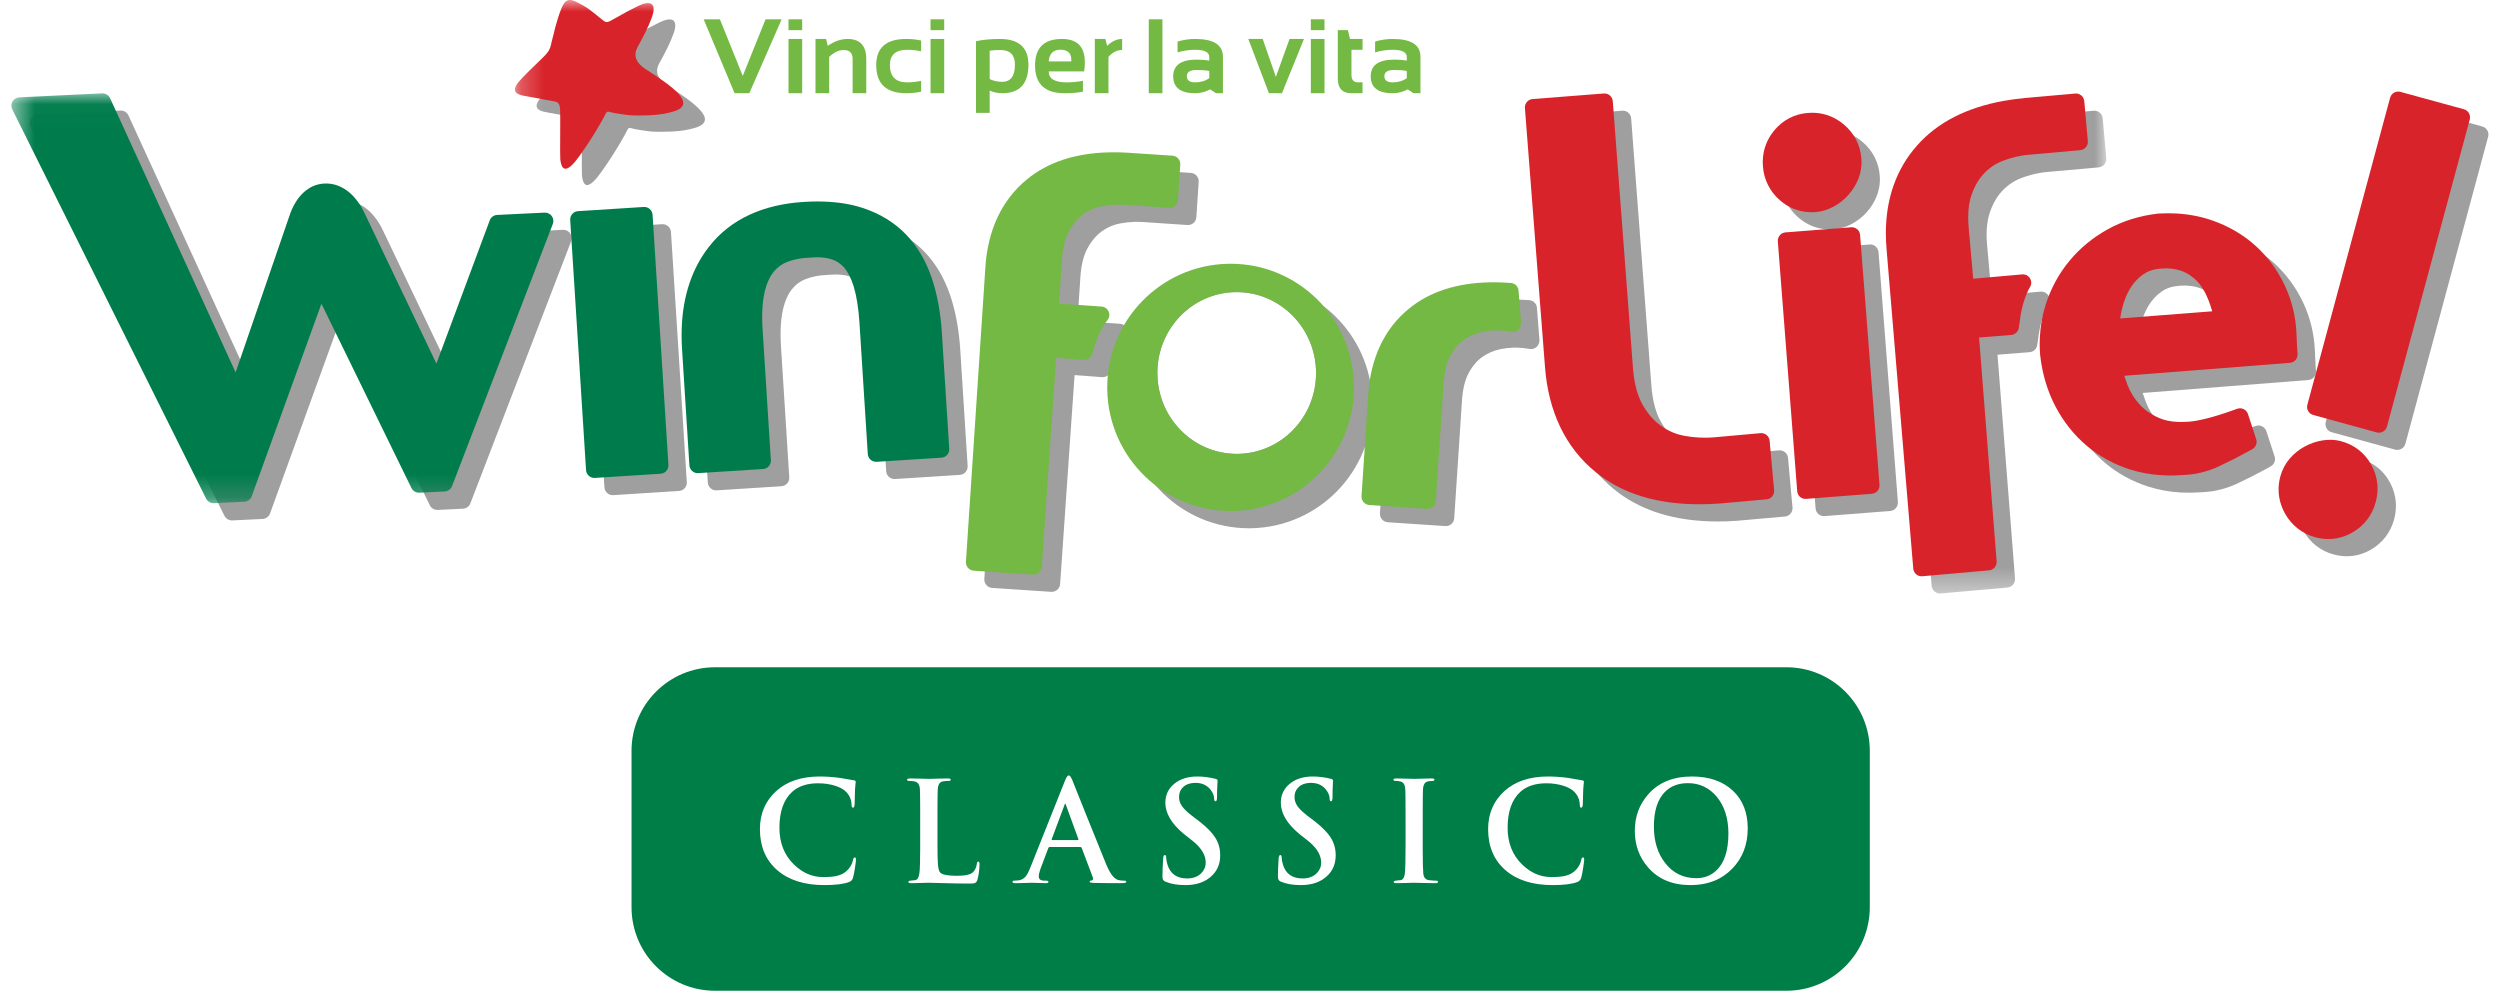 <svg width="108" height="43" viewBox="0 0 108 43" fill="none" xmlns="http://www.w3.org/2000/svg">
<path fill-rule="evenodd" clip-rule="evenodd" d="M33.767 0.834L32.37 4.027H31.735L30.398 0.834H31.1L32.087 3.279L33.072 0.834H33.767Z" fill="#74B943"/>
<path fill-rule="evenodd" clip-rule="evenodd" d="M34.063 4.027H34.654V1.683H34.063V4.027ZM34.063 1.303H34.654V0.834H34.063V1.303Z" fill="#74B943"/>
<path fill-rule="evenodd" clip-rule="evenodd" d="M35.23 4.027V1.683H35.686L35.76 1.982C36.043 1.782 36.328 1.683 36.615 1.683C37.154 1.683 37.423 1.974 37.423 2.555V4.027H36.833V2.549C36.833 2.29 36.705 2.16 36.448 2.16C36.242 2.16 36.032 2.259 35.82 2.457V4.027H35.23Z" fill="#74B943"/>
<path fill-rule="evenodd" clip-rule="evenodd" d="M39.792 3.96C39.598 4.004 39.383 4.027 39.146 4.027C38.284 4.027 37.853 3.621 37.853 2.81C37.853 2.058 38.284 1.683 39.146 1.683C39.383 1.683 39.598 1.705 39.792 1.75V2.218C39.598 2.174 39.398 2.151 39.19 2.151C38.693 2.151 38.444 2.371 38.444 2.81C38.444 3.309 38.693 3.558 39.19 3.558C39.398 3.558 39.598 3.535 39.792 3.491V3.96Z" fill="#74B943"/>
<path fill-rule="evenodd" clip-rule="evenodd" d="M40.199 4.027H40.79V1.683H40.199V4.027ZM40.199 1.303H40.79V0.834H40.199V1.303Z" fill="#74B943"/>
<path fill-rule="evenodd" clip-rule="evenodd" d="M42.754 3.415C42.915 3.495 43.096 3.535 43.295 3.535C43.661 3.535 43.845 3.288 43.845 2.792C43.845 2.371 43.636 2.16 43.217 2.16C43.019 2.16 42.865 2.171 42.754 2.192V3.415ZM42.163 1.779C42.474 1.715 42.817 1.683 43.192 1.683C44.016 1.683 44.428 2.054 44.428 2.797C44.428 3.617 44.051 4.027 43.297 4.027C43.11 4.027 42.929 3.989 42.754 3.915V4.875H42.163V1.779Z" fill="#74B943"/>
<path fill-rule="evenodd" clip-rule="evenodd" d="M45.304 2.652H46.28C46.301 2.315 46.145 2.147 45.812 2.147C45.5 2.147 45.331 2.315 45.304 2.652ZM46.835 3.084H45.304C45.304 3.4 45.561 3.558 46.075 3.558C46.311 3.558 46.547 3.535 46.783 3.491V3.96C46.577 4.004 46.311 4.027 45.986 4.027C45.138 4.027 44.714 3.627 44.714 2.828C44.714 2.064 45.102 1.683 45.879 1.683C46.654 1.683 46.973 2.15 46.835 3.084Z" fill="#74B943"/>
<path fill-rule="evenodd" clip-rule="evenodd" d="M47.296 4.027V1.683H47.752L47.826 1.982C48.031 1.782 48.248 1.683 48.477 1.683V2.16C48.257 2.16 48.06 2.259 47.886 2.457V4.027H47.296Z" fill="#74B943"/>
<path fill-rule="evenodd" clip-rule="evenodd" d="M49.627 4.027H50.217V0.834H49.627V4.027Z" fill="#74B943"/>
<path fill-rule="evenodd" clip-rule="evenodd" d="M51.697 3.022C51.414 3.022 51.272 3.111 51.272 3.29C51.272 3.469 51.391 3.558 51.629 3.558C51.869 3.558 52.073 3.497 52.241 3.375V3.067C52.092 3.037 51.911 3.022 51.697 3.022ZM50.682 3.297C50.682 2.816 51.02 2.576 51.697 2.576C51.901 2.576 52.082 2.59 52.241 2.62V2.466C52.241 2.256 52.038 2.151 51.633 2.151C51.377 2.151 51.123 2.189 50.871 2.263V1.794C51.123 1.72 51.377 1.683 51.633 1.683C52.432 1.683 52.831 1.94 52.831 2.455V4.027H52.533L52.279 3.861C52.075 3.972 51.859 4.027 51.629 4.027C50.997 4.027 50.682 3.783 50.682 3.297Z" fill="#74B943"/>
<path fill-rule="evenodd" clip-rule="evenodd" d="M53.926 1.683H54.549L55.117 3.321L55.708 1.683H56.332L55.38 4.027H54.819L53.926 1.683Z" fill="#74B943"/>
<path fill-rule="evenodd" clip-rule="evenodd" d="M56.628 4.027H57.218V1.683H56.628V4.027ZM56.628 1.303H57.218V0.834H56.628V1.303Z" fill="#74B943"/>
<path fill-rule="evenodd" clip-rule="evenodd" d="M57.793 1.303H58.23L58.319 1.683H58.862V2.152H58.383V3.23C58.383 3.449 58.477 3.558 58.666 3.558H58.862V4.027H58.381C57.989 4.027 57.793 3.816 57.793 3.395V1.303Z" fill="#74B943"/>
<path fill-rule="evenodd" clip-rule="evenodd" d="M60.231 3.022C59.947 3.022 59.805 3.111 59.805 3.29C59.805 3.469 59.924 3.558 60.161 3.558C60.402 3.558 60.606 3.497 60.774 3.375V3.067C60.626 3.037 60.444 3.022 60.231 3.022ZM59.215 3.297C59.215 2.816 59.553 2.576 60.231 2.576C60.434 2.576 60.615 2.59 60.774 2.62V2.466C60.774 2.256 60.571 2.151 60.166 2.151C59.91 2.151 59.657 2.189 59.404 2.263V1.794C59.657 1.72 59.91 1.683 60.166 1.683C60.965 1.683 61.364 1.94 61.364 2.455V4.027H61.066L60.812 3.861C60.609 3.972 60.392 4.027 60.161 4.027C59.531 4.027 59.215 3.783 59.215 3.297Z" fill="#74B943"/>
<mask id="mask0" style="mask-type:alpha" maskUnits="userSpaceOnUse" x="22" y="0" width="69" height="26">
<path d="M22.244 0H90.991V25.63H22.244V0Z" fill="white"/>
</mask>
<g mask="url(#mask0)">
<path fill-rule="evenodd" clip-rule="evenodd" d="M25.366 7.994C25.183 7.994 25.152 7.684 25.14 7.571C25.124 7.4 25.149 5.745 25.134 5.453C25.12 5.16 25.034 5.108 24.864 5.081C24.692 5.054 24.249 4.965 23.558 4.84C23.031 4.741 23.155 4.476 23.339 4.249C23.52 4.027 23.88 3.682 24.385 3.194C24.714 2.881 24.711 2.744 24.77 2.498C24.835 2.252 24.981 1.562 25.197 1.05C25.304 0.799 25.414 0.705 25.555 0.705C25.703 0.705 25.884 0.808 26.132 0.942C26.321 1.046 26.535 1.216 26.686 1.338C26.697 1.348 26.853 1.477 26.986 1.582C27.023 1.613 27.066 1.656 27.142 1.656C27.188 1.656 27.248 1.64 27.327 1.594C27.852 1.292 28.321 1.046 28.506 0.96C28.682 0.877 28.822 0.838 28.926 0.838C29.187 0.838 29.234 1.075 29.1 1.446C28.935 1.905 28.718 2.298 28.479 2.738C28.28 3.111 28.404 3.425 28.864 3.715C29.917 4.39 31.092 5.196 30.044 5.517C29.637 5.641 29.214 5.693 28.578 5.693C28.462 5.693 28.339 5.691 28.208 5.688C28.087 5.685 27.424 5.593 27.247 5.534C27.235 5.531 27.221 5.528 27.205 5.528C27.176 5.528 27.142 5.539 27.118 5.586C26.734 6.345 26.024 7.404 25.761 7.71C25.582 7.92 25.456 7.994 25.366 7.994Z" fill="#9E9F9E"/>
<path fill-rule="evenodd" clip-rule="evenodd" d="M27.927 3.011C27.469 2.72 27.344 2.406 27.543 2.034C27.781 1.594 27.999 1.201 28.164 0.741C28.353 0.221 28.183 -0.035 27.57 0.256C27.385 0.342 26.916 0.589 26.391 0.89C26.184 1.009 26.11 0.928 26.05 0.878C25.917 0.773 25.761 0.645 25.749 0.634C25.599 0.512 25.384 0.342 25.196 0.238C24.712 -0.024 24.48 -0.17 24.261 0.346C24.045 0.858 23.9 1.548 23.834 1.795C23.775 2.04 23.777 2.177 23.449 2.489C22.943 2.977 22.584 3.322 22.402 3.545C22.219 3.772 22.094 4.038 22.621 4.136C23.313 4.261 23.756 4.349 23.928 4.376C24.099 4.404 24.184 4.455 24.198 4.748C24.213 5.041 24.188 6.695 24.204 6.866C24.222 7.035 24.281 7.642 24.826 7.005C25.088 6.7 25.798 5.64 26.182 4.882C26.219 4.81 26.279 4.822 26.31 4.83C26.488 4.889 27.15 4.98 27.272 4.984C28.124 5.004 28.627 4.959 29.108 4.813C30.156 4.492 28.98 3.686 27.927 3.011Z" fill="#D8232A"/>
<path fill-rule="evenodd" clip-rule="evenodd" d="M83.808 25.64C83.723 25.64 83.642 25.61 83.576 25.555C83.503 25.492 83.457 25.405 83.448 25.308L82.298 11.534C82.275 11.29 82.264 11.053 82.264 10.819C82.262 9.346 82.71 8.045 83.615 7.027C84.505 6.016 85.782 5.385 87.355 5.101C87.646 5.049 87.946 5.008 88.26 4.978H88.261L90.446 4.784C90.457 4.783 90.467 4.783 90.478 4.783C90.662 4.783 90.821 4.924 90.837 5.113L90.99 6.838C90.999 6.935 90.968 7.028 90.907 7.103C90.845 7.176 90.758 7.222 90.662 7.231L88.473 7.426C88.348 7.436 88.219 7.453 88.092 7.476C87.856 7.519 87.62 7.582 87.385 7.667C87.059 7.783 86.787 7.955 86.542 8.199C86.308 8.434 86.117 8.738 85.974 9.139C85.877 9.406 85.821 9.737 85.821 10.136C85.821 10.275 85.828 10.423 85.843 10.581L86.037 12.785L88.152 12.598C88.163 12.597 88.174 12.597 88.186 12.597C88.308 12.597 88.424 12.661 88.49 12.766C88.561 12.882 88.563 13.027 88.493 13.143C88.388 13.318 88.131 13.825 88.034 14.738L88.032 14.757L88.006 14.912C87.981 15.076 87.845 15.201 87.679 15.214L86.292 15.323L87.049 24.994C87.065 25.191 86.919 25.364 86.721 25.382L83.841 25.638L83.808 25.64Z" fill="#9E9F9E"/>
</g>
<path fill-rule="evenodd" clip-rule="evenodd" d="M74.21 22.528C74.018 22.528 73.829 22.522 73.644 22.512H73.634C72.092 22.429 70.771 21.984 69.742 21.15C68.414 20.081 67.68 18.507 67.537 16.585L66.671 5.409C66.655 5.211 66.803 5.038 67.002 5.022L70.078 4.783C70.089 4.782 70.099 4.781 70.11 4.781C70.196 4.781 70.277 4.812 70.342 4.867C70.415 4.93 70.459 5.018 70.466 5.115L71.339 16.655C71.392 17.337 71.539 17.853 71.75 18.218C71.979 18.624 72.245 18.923 72.551 19.142C72.864 19.366 73.199 19.505 73.581 19.574C73.785 19.611 73.985 19.634 74.187 19.644C74.272 19.65 74.358 19.651 74.446 19.651C74.569 19.651 74.692 19.647 74.809 19.638L76.851 19.456C76.863 19.455 76.874 19.454 76.885 19.454C77.07 19.454 77.226 19.595 77.243 19.783L77.411 21.654L77.412 21.66L77.436 21.921C77.445 22.017 77.415 22.112 77.353 22.186C77.292 22.26 77.205 22.306 77.109 22.314L75.055 22.496C74.766 22.518 74.484 22.528 74.21 22.528Z" fill="#9E9F9E"/>
<path fill-rule="evenodd" clip-rule="evenodd" d="M78.792 22.297C78.706 22.297 78.625 22.267 78.559 22.211C78.486 22.148 78.442 22.059 78.433 21.964L77.597 11.171C77.58 10.972 77.729 10.798 77.928 10.783L80.764 10.562C80.775 10.561 80.785 10.56 80.795 10.56C80.88 10.56 80.961 10.591 81.026 10.646C81.099 10.71 81.143 10.797 81.152 10.893L81.989 21.686C81.996 21.782 81.966 21.875 81.903 21.948C81.84 22.021 81.753 22.066 81.657 22.075L78.821 22.295L78.792 22.297ZM79.057 9.912C79.035 9.912 79.017 9.912 79.008 9.911H78.996C78.507 9.899 78.047 9.714 77.68 9.389C77.251 9.016 76.993 8.495 76.955 7.932C76.949 7.87 76.946 7.807 76.946 7.744C76.946 7.73 76.946 7.709 76.948 7.684C76.959 7.2 77.137 6.741 77.447 6.373C77.811 5.931 78.332 5.662 78.901 5.623C78.963 5.617 79.025 5.614 79.087 5.614C79.103 5.614 79.121 5.614 79.139 5.616C79.628 5.626 80.092 5.811 80.461 6.132C80.9 6.502 81.168 7.025 81.206 7.599C81.211 7.649 81.212 7.699 81.212 7.75C81.212 7.77 81.212 7.783 81.212 7.801C81.206 8.028 81.159 8.249 81.079 8.461C80.977 8.719 80.831 8.956 80.647 9.162C80.464 9.367 80.249 9.539 80.009 9.668C79.767 9.8 79.506 9.883 79.233 9.905C79.176 9.909 79.117 9.912 79.057 9.912Z" fill="#9E9F9E"/>
<path fill-rule="evenodd" clip-rule="evenodd" d="M94.56 21.284C94.443 21.284 94.327 21.281 94.213 21.276C93.729 21.25 93.261 21.165 92.813 21.023C92.115 20.802 91.485 20.458 90.938 19.997C90.392 19.535 89.942 18.968 89.595 18.309C89.243 17.642 89.022 16.9 88.931 16.089L88.929 16.074C88.916 15.915 88.909 15.756 88.909 15.597C88.909 15.493 88.912 15.387 88.919 15.284C88.944 14.805 89.029 14.336 89.174 13.884C89.397 13.193 89.739 12.564 90.197 12.012C90.654 11.459 91.21 11.003 91.851 10.648C92.504 10.286 93.228 10.063 94.018 9.969L94.039 9.968C94.181 9.961 94.321 9.957 94.46 9.957C94.575 9.957 94.689 9.958 94.805 9.965C95.344 9.994 95.864 10.093 96.353 10.262C97.059 10.504 97.687 10.87 98.221 11.349C98.753 11.828 99.179 12.403 99.493 13.064C99.805 13.727 99.977 14.439 100.004 15.177C100.011 15.267 100.015 15.369 100.019 15.506C100.022 15.625 100.027 15.722 100.032 15.79L100.051 16.03C100.065 16.229 99.918 16.401 99.719 16.417L92.564 16.976C92.603 17.098 92.645 17.221 92.694 17.349C92.816 17.669 92.985 17.949 93.216 18.204C93.433 18.443 93.707 18.641 94.069 18.799C94.277 18.891 94.532 18.951 94.842 18.968C94.901 18.971 94.959 18.973 95.021 18.973C95.123 18.973 95.233 18.968 95.344 18.961C95.759 18.93 96.399 18.776 97.213 18.483L97.445 18.402C97.484 18.388 97.525 18.381 97.565 18.381C97.62 18.381 97.674 18.393 97.724 18.419C97.811 18.462 97.877 18.537 97.907 18.63L98.264 19.72C98.317 19.885 98.245 20.065 98.093 20.148L97.92 20.245C97.499 20.475 97.07 20.693 96.634 20.897C96.136 21.129 95.602 21.253 95.058 21.266C94.891 21.279 94.725 21.284 94.56 21.284ZM94.368 12.336C94.304 12.336 94.24 12.338 94.167 12.344L94.131 12.347C93.808 12.374 93.573 12.459 93.377 12.598C93.149 12.762 92.968 12.958 92.819 13.2C92.665 13.453 92.547 13.744 92.467 14.084C92.434 14.22 92.408 14.359 92.386 14.5L96.362 14.191C96.174 13.514 95.91 13.06 95.626 12.807C95.293 12.512 94.951 12.369 94.493 12.34C94.451 12.337 94.41 12.336 94.368 12.336Z" fill="#9E9F9E"/>
<path fill-rule="evenodd" clip-rule="evenodd" d="M101.389 24.029H101.387C101.366 24.029 101.347 24.029 101.337 24.029H101.322C101.147 24.023 100.977 23.995 100.814 23.952H100.812C100.257 23.804 99.796 23.443 99.516 22.942C99.331 22.619 99.23 22.261 99.23 21.891C99.23 21.874 99.23 21.851 99.231 21.831C99.235 21.657 99.262 21.482 99.31 21.313C99.387 21.028 99.527 20.767 99.72 20.544C99.902 20.335 100.12 20.16 100.364 20.03C100.608 19.896 100.867 19.81 101.134 19.769C101.24 19.751 101.346 19.743 101.453 19.743C101.472 19.743 101.492 19.743 101.509 19.744C101.655 19.747 101.802 19.769 101.94 19.807C102.496 19.955 102.957 20.315 103.231 20.817C103.408 21.137 103.504 21.489 103.504 21.849C103.504 21.871 103.504 21.891 103.502 21.91C103.5 22.09 103.47 22.267 103.424 22.44C103.278 22.989 102.927 23.453 102.433 23.738L102.419 23.747C102.103 23.929 101.751 24.029 101.389 24.029ZM103.564 19.437C103.533 19.437 103.501 19.433 103.47 19.424L100.726 18.672C100.533 18.619 100.42 18.421 100.473 18.228L104.048 4.965C104.072 4.873 104.135 4.794 104.217 4.747C104.271 4.715 104.334 4.699 104.396 4.699C104.428 4.699 104.46 4.704 104.491 4.712L107.234 5.464C107.426 5.515 107.539 5.713 107.488 5.907L103.913 19.169C103.887 19.262 103.827 19.341 103.743 19.389C103.688 19.42 103.627 19.437 103.564 19.437Z" fill="#9E9F9E"/>
<path fill-rule="evenodd" clip-rule="evenodd" d="M48.917 7.323C49.11 7.323 49.307 7.329 49.511 7.341H49.512L51.447 7.469C51.645 7.483 51.796 7.655 51.783 7.853L51.683 9.384C51.677 9.48 51.633 9.569 51.561 9.632C51.494 9.69 51.409 9.721 51.322 9.721L51.299 9.721L49.36 9.591C49.277 9.586 49.194 9.583 49.11 9.583C49.081 9.583 49.053 9.584 49.023 9.584C48.814 9.59 48.602 9.613 48.386 9.653C48.09 9.71 47.835 9.821 47.594 9.996C47.363 10.166 47.158 10.4 46.98 10.726C46.82 11.017 46.709 11.424 46.674 11.952L46.548 13.865L48.38 13.986C48.516 13.995 48.635 14.079 48.689 14.205C48.742 14.33 48.721 14.475 48.633 14.578C48.522 14.713 48.231 15.114 48.024 15.893L48.019 15.911L47.977 16.043C47.929 16.194 47.789 16.294 47.634 16.294C47.625 16.294 47.615 16.294 47.606 16.293L46.422 16.203L45.797 25.231C45.783 25.422 45.625 25.567 45.437 25.567H45.414L42.859 25.398C42.66 25.383 42.51 25.211 42.523 25.014L43.363 12.296C43.462 10.719 44.054 9.404 45.143 8.507C46.068 7.737 47.28 7.357 48.698 7.326C48.771 7.323 48.844 7.323 48.917 7.323ZM53.958 12.138C56.843 12.138 59.214 14.446 59.284 17.353C59.286 17.396 59.286 17.439 59.286 17.48C59.286 20.371 56.983 22.748 54.084 22.819C54.041 22.819 53.998 22.821 53.955 22.821C51.07 22.821 48.698 20.513 48.628 17.608C48.628 17.565 48.626 17.52 48.626 17.477C48.626 14.586 50.929 12.21 53.828 12.14C53.871 12.138 53.914 12.138 53.958 12.138ZM65.329 12.939C65.54 12.939 65.841 12.951 66.063 12.967C66.23 12.979 66.368 13.104 66.393 13.271L66.499 14.614L66.504 14.694L66.499 14.744C66.494 14.842 66.448 14.931 66.373 14.994C66.307 15.05 66.224 15.08 66.138 15.08C66.128 15.08 66.117 15.079 66.106 15.078L65.874 15.044C65.827 15.038 65.787 15.034 65.755 15.032L65.737 15.031C65.641 15.021 65.545 15.017 65.445 15.017H65.382C65.2 15.022 65.015 15.044 64.826 15.081C64.536 15.141 64.28 15.252 64.038 15.419C63.816 15.576 63.623 15.792 63.453 16.105C63.301 16.38 63.192 16.776 63.158 17.3L62.822 22.389C62.816 22.485 62.772 22.574 62.7 22.637C62.633 22.695 62.55 22.726 62.462 22.726H62.438L59.95 22.561C59.751 22.547 59.6 22.375 59.613 22.175L59.904 17.787C60 16.241 60.586 14.952 61.664 14.077C62.566 13.337 63.743 12.973 65.115 12.941C65.187 12.939 65.259 12.939 65.329 12.939ZM5.221 4.775C5.361 4.775 5.49 4.857 5.549 4.987L10.971 16.831L13.285 10.101L13.298 10.069C13.332 9.957 13.415 9.722 13.572 9.467C13.778 9.134 14.153 8.73 14.747 8.677C14.794 8.672 14.837 8.671 14.879 8.671C15.48 8.672 15.903 9.028 16.157 9.335C16.367 9.59 16.486 9.832 16.527 9.924L16.538 9.943L19.646 16.451L21.899 10.396L21.948 10.264C22 10.128 22.125 10.036 22.27 10.029L24.321 9.928C24.326 9.928 24.332 9.928 24.338 9.928C24.453 9.928 24.561 9.983 24.63 10.078C24.701 10.177 24.718 10.306 24.674 10.42L20.32 21.745C20.27 21.879 20.144 21.969 20 21.976L18.909 22.029C18.904 22.029 18.899 22.029 18.894 22.029C18.756 22.029 18.629 21.952 18.568 21.827L14.679 13.864L11.666 22.181C11.616 22.319 11.49 22.412 11.346 22.419L10.036 22.482H10.019C9.883 22.482 9.757 22.405 9.696 22.283L1.323 5.47C1.269 5.361 1.273 5.232 1.335 5.127C1.396 5.021 1.506 4.954 1.628 4.948L5.204 4.776L5.221 4.775ZM28.626 9.684C28.814 9.684 28.973 9.832 28.986 10.022L29.654 20.582V20.585L29.67 20.825C29.677 20.921 29.644 21.015 29.581 21.087C29.518 21.16 29.429 21.203 29.332 21.209L26.493 21.39L26.47 21.391C26.281 21.391 26.124 21.243 26.111 21.053L25.427 10.248C25.414 10.049 25.566 9.878 25.763 9.865L28.602 9.685C28.61 9.684 28.618 9.684 28.626 9.684ZM36.114 9.447C36.206 9.447 36.298 9.448 36.39 9.451C37.001 9.472 37.562 9.561 38.071 9.729C38.8 9.969 39.428 10.349 39.927 10.865C40.419 11.374 40.79 12.004 41.039 12.729C41.282 13.443 41.428 14.241 41.484 15.121L41.802 20.132C41.807 20.228 41.776 20.321 41.713 20.393C41.649 20.466 41.561 20.509 41.464 20.515L38.665 20.694C38.658 20.695 38.651 20.695 38.644 20.695C38.556 20.695 38.471 20.662 38.404 20.604C38.333 20.541 38.289 20.452 38.283 20.356L37.925 14.707C37.884 14.053 37.798 13.527 37.679 13.135L37.675 13.121C37.557 12.736 37.406 12.464 37.255 12.296C37.088 12.113 36.916 12.004 36.69 11.936C36.54 11.893 36.373 11.866 36.184 11.86C36.156 11.859 36.126 11.859 36.098 11.859C36.001 11.859 35.9 11.863 35.796 11.873L35.774 11.874L35.757 11.876C35.397 11.887 35.083 11.949 34.814 12.052C34.564 12.15 34.376 12.289 34.206 12.501C34.047 12.699 33.908 12.992 33.818 13.402C33.768 13.63 33.735 13.901 33.724 14.212C33.722 14.282 33.721 14.355 33.721 14.43C33.721 14.601 33.727 14.781 33.739 14.973L34.096 20.621C34.102 20.718 34.072 20.812 34.007 20.883C33.944 20.956 33.855 20.998 33.76 21.005L30.959 21.183L30.936 21.184C30.849 21.184 30.764 21.153 30.699 21.094C30.626 21.03 30.583 20.942 30.577 20.846L30.259 15.835C30.246 15.627 30.241 15.424 30.241 15.226C30.241 15.128 30.242 15.031 30.245 14.935C30.289 13.548 30.681 12.339 31.438 11.381C32.364 10.202 33.781 9.571 35.521 9.467C35.723 9.454 35.92 9.447 36.114 9.447ZM53.424 12.62C53.397 12.62 53.37 12.62 53.342 12.62C51.477 12.665 49.998 14.22 49.998 16.109C49.998 16.138 49.999 16.167 50 16.195C50.045 18.095 51.57 19.607 53.427 19.607C53.454 19.607 53.481 19.607 53.509 19.606C55.375 19.561 56.853 18.007 56.853 16.118C56.853 16.089 56.853 16.06 56.852 16.031L56.847 15.905C56.739 14.065 55.24 12.62 53.424 12.62Z" fill="#9E9F9E"/>
<path fill-rule="evenodd" clip-rule="evenodd" d="M87.466 4.235L89.65 4.041C89.848 4.023 90.023 4.17 90.041 4.368L90.194 6.095C90.203 6.191 90.173 6.285 90.112 6.359C90.05 6.433 89.963 6.478 89.867 6.487L87.678 6.682C87.552 6.691 87.424 6.709 87.297 6.732C87.06 6.775 86.825 6.838 86.59 6.923C86.263 7.039 85.991 7.211 85.747 7.455C85.512 7.691 85.322 7.994 85.178 8.395C85.081 8.662 85.026 8.994 85.026 9.392C85.026 9.532 85.033 9.68 85.047 9.837L85.242 12.041L87.357 11.854C87.492 11.842 87.623 11.907 87.694 12.023C87.766 12.138 87.768 12.284 87.697 12.4C87.593 12.575 87.335 13.08 87.238 13.994L87.236 14.013L87.211 14.168C87.184 14.332 87.05 14.457 86.883 14.47L85.496 14.58L86.254 24.25C86.269 24.448 86.123 24.621 85.926 24.638L83.045 24.894L83.013 24.896C82.928 24.896 82.846 24.866 82.781 24.811C82.707 24.749 82.662 24.661 82.653 24.565L81.502 10.79C81.48 10.547 81.469 10.308 81.469 10.074C81.467 8.602 81.914 7.301 82.819 6.284C83.709 5.272 84.986 4.641 86.56 4.358C86.851 4.306 87.15 4.265 87.464 4.235" fill="#D8232A"/>
<path fill-rule="evenodd" clip-rule="evenodd" d="M65.267 12.223C65.436 12.234 65.573 12.36 65.599 12.527L65.705 13.869L65.709 13.951L65.705 14C65.698 14.097 65.653 14.187 65.578 14.25C65.503 14.313 65.407 14.343 65.31 14.334L65.079 14.299C65.031 14.294 64.992 14.29 64.961 14.288L64.942 14.287C64.846 14.277 64.749 14.272 64.65 14.272C64.629 14.272 64.607 14.273 64.587 14.273C64.405 14.278 64.22 14.299 64.032 14.338C63.741 14.398 63.485 14.508 63.243 14.676C63.022 14.832 62.828 15.048 62.658 15.361C62.507 15.636 62.397 16.032 62.363 16.555L62.027 21.645C62.021 21.741 61.977 21.829 61.904 21.893C61.838 21.951 61.754 21.983 61.667 21.983L61.643 21.982L59.154 21.817C58.956 21.803 58.805 21.631 58.818 21.432L59.108 17.043C59.205 15.498 59.791 14.209 60.868 13.333C61.77 12.593 62.947 12.229 64.321 12.197C64.392 12.195 64.463 12.194 64.534 12.194C64.746 12.194 65.046 12.208 65.267 12.223Z" fill="#74B943"/>
<path fill-rule="evenodd" clip-rule="evenodd" d="M24.633 9.505C24.62 9.306 24.771 9.134 24.97 9.122L27.808 8.941C28.007 8.928 28.178 9.079 28.191 9.279L28.86 19.838L28.86 19.841L28.876 20.081C28.882 20.178 28.85 20.271 28.787 20.343C28.723 20.416 28.635 20.459 28.538 20.465L25.699 20.646L25.676 20.647C25.488 20.647 25.329 20.5 25.317 20.308L24.633 9.505Z" fill="#007C4C"/>
<path fill-rule="evenodd" clip-rule="evenodd" d="M29.904 20.35C29.831 20.286 29.788 20.198 29.782 20.102L29.465 15.091C29.452 14.884 29.445 14.681 29.445 14.482C29.445 14.384 29.447 14.287 29.45 14.191C29.495 12.804 29.886 11.596 30.644 10.638C31.569 9.459 32.986 8.828 34.726 8.723C34.928 8.71 35.125 8.703 35.318 8.703C35.411 8.703 35.504 8.704 35.595 8.708C36.205 8.729 36.767 8.818 37.276 8.986C38.004 9.225 38.633 9.605 39.132 10.121C39.625 10.631 39.995 11.26 40.243 11.986C40.488 12.7 40.633 13.497 40.689 14.377L41.007 19.388C41.013 19.485 40.981 19.577 40.917 19.65C40.854 19.722 40.766 19.765 40.67 19.772L37.87 19.95C37.776 19.956 37.681 19.923 37.609 19.86C37.538 19.798 37.494 19.707 37.488 19.612L37.13 13.964C37.089 13.309 37.002 12.782 36.884 12.392L36.88 12.377C36.762 11.992 36.611 11.721 36.46 11.552C36.293 11.368 36.121 11.26 35.896 11.192C35.746 11.149 35.578 11.122 35.389 11.116C35.361 11.115 35.332 11.114 35.303 11.114C35.206 11.114 35.106 11.119 35.001 11.13L35.001 11.129L34.98 11.132L34.962 11.132C34.602 11.144 34.289 11.206 34.019 11.309C33.77 11.407 33.582 11.545 33.41 11.757C33.252 11.956 33.114 12.248 33.023 12.658C32.973 12.886 32.94 13.157 32.929 13.468C32.927 13.539 32.925 13.612 32.925 13.687C32.925 13.857 32.931 14.038 32.944 14.23L33.301 19.878C33.307 19.974 33.276 20.067 33.212 20.14C33.149 20.212 33.061 20.255 32.965 20.261L30.165 20.439L30.141 20.44C30.053 20.44 29.97 20.409 29.904 20.35Z" fill="#007C4C"/>
<path fill-rule="evenodd" clip-rule="evenodd" d="M72.85 21.769H72.841C71.297 21.686 69.976 21.242 68.947 20.406C67.62 19.337 66.886 17.763 66.743 15.842L65.876 4.667C65.861 4.468 66.009 4.294 66.207 4.279L69.284 4.039C69.381 4.031 69.474 4.062 69.547 4.124C69.62 4.187 69.665 4.275 69.672 4.371L70.545 15.911C70.597 16.593 70.746 17.109 70.955 17.475C71.185 17.881 71.451 18.18 71.757 18.398C72.071 18.622 72.404 18.762 72.787 18.831C72.99 18.867 73.191 18.891 73.392 18.901C73.478 18.906 73.565 18.908 73.651 18.908C73.774 18.908 73.898 18.904 74.016 18.895L76.057 18.712C76.255 18.695 76.43 18.841 76.448 19.04L76.617 20.912L76.618 20.918L76.642 21.178C76.65 21.274 76.621 21.369 76.559 21.443C76.498 21.517 76.41 21.562 76.314 21.571L74.261 21.754C73.972 21.774 73.691 21.784 73.416 21.784C73.224 21.784 73.035 21.779 72.85 21.769Z" fill="#D8232A"/>
<path fill-rule="evenodd" clip-rule="evenodd" d="M78.214 9.168H78.2C77.713 9.156 77.252 8.97 76.886 8.645V8.645C76.455 8.272 76.198 7.752 76.159 7.188C76.155 7.127 76.151 7.064 76.151 7C76.151 6.986 76.151 6.966 76.153 6.94C76.163 6.457 76.341 5.998 76.652 5.63C77.016 5.187 77.537 4.918 78.106 4.879C78.168 4.874 78.23 4.871 78.293 4.871C78.308 4.871 78.326 4.871 78.343 4.872C78.833 4.882 79.296 5.068 79.666 5.388C80.105 5.759 80.372 6.282 80.412 6.855C80.415 6.906 80.417 6.956 80.417 7.007C80.417 7.026 80.417 7.04 80.417 7.057C80.412 7.284 80.365 7.505 80.284 7.717C80.183 7.975 80.037 8.212 79.852 8.418C79.669 8.624 79.454 8.796 79.214 8.925C78.972 9.056 78.711 9.14 78.438 9.162C78.381 9.166 78.322 9.168 78.262 9.168C78.241 9.168 78.222 9.168 78.214 9.168ZM76.802 10.428C76.786 10.228 76.934 10.055 77.133 10.039L79.969 9.818C80.065 9.81 80.158 9.841 80.232 9.903C80.305 9.966 80.349 10.054 80.356 10.15L81.194 20.942C81.201 21.039 81.171 21.132 81.108 21.206C81.046 21.279 80.958 21.323 80.862 21.331L78.026 21.552L77.998 21.553C77.912 21.553 77.83 21.523 77.764 21.467C77.691 21.404 77.646 21.316 77.639 21.22L76.802 10.428Z" fill="#D8232A"/>
<path fill-rule="evenodd" clip-rule="evenodd" d="M92.582 11.855C92.353 12.019 92.172 12.215 92.023 12.457C91.87 12.71 91.752 13.001 91.672 13.341C91.639 13.477 91.612 13.616 91.591 13.757L95.567 13.448C95.379 12.771 95.114 12.317 94.83 12.065C94.498 11.769 94.155 11.626 93.697 11.597C93.656 11.594 93.615 11.593 93.573 11.593C93.509 11.593 93.444 11.595 93.372 11.602L93.335 11.605C93.012 11.631 92.778 11.717 92.582 11.855ZM92.018 20.281C91.32 20.06 90.69 19.716 90.143 19.254C89.597 18.792 89.147 18.225 88.799 17.566C88.448 16.899 88.227 16.157 88.135 15.345L88.133 15.331C88.121 15.172 88.114 15.013 88.114 14.854C88.114 14.75 88.117 14.645 88.124 14.542C88.148 14.062 88.234 13.593 88.379 13.141C88.602 12.45 88.943 11.821 89.401 11.268C89.858 10.716 90.415 10.26 91.056 9.904C91.708 9.544 92.433 9.32 93.223 9.227L93.244 9.225C93.386 9.217 93.526 9.213 93.665 9.213C93.78 9.213 93.894 9.215 94.009 9.222C94.549 9.251 95.068 9.35 95.557 9.519C96.263 9.762 96.891 10.126 97.426 10.606C97.958 11.084 98.384 11.661 98.697 12.321C99.01 12.983 99.181 13.696 99.209 14.434C99.216 14.524 99.219 14.626 99.224 14.763C99.226 14.883 99.231 14.978 99.236 15.047L99.255 15.287C99.27 15.486 99.122 15.659 98.924 15.674L91.769 16.233C91.808 16.355 91.851 16.479 91.899 16.606C92.02 16.926 92.19 17.205 92.421 17.461C92.637 17.701 92.912 17.898 93.274 18.057C93.481 18.148 93.737 18.208 94.047 18.225C94.105 18.228 94.164 18.229 94.226 18.229C94.328 18.229 94.437 18.225 94.549 18.218C94.964 18.186 95.604 18.032 96.417 17.741L96.65 17.658C96.742 17.626 96.841 17.632 96.929 17.675C97.017 17.719 97.082 17.794 97.112 17.887L97.468 18.977C97.521 19.141 97.45 19.322 97.298 19.406L97.124 19.501C96.704 19.733 96.275 19.95 95.839 20.154C95.341 20.387 94.806 20.51 94.263 20.522C94.095 20.535 93.929 20.542 93.764 20.542C93.647 20.542 93.531 20.538 93.417 20.532C92.933 20.506 92.465 20.423 92.018 20.281Z" fill="#D8232A"/>
<path fill-rule="evenodd" clip-rule="evenodd" d="M99.931 17.927C99.739 17.875 99.626 17.677 99.678 17.485L103.19 4.454L103.253 4.222C103.278 4.13 103.34 4.05 103.422 4.003C103.505 3.956 103.605 3.943 103.696 3.968L106.44 4.72C106.632 4.772 106.745 4.97 106.693 5.163L103.118 18.426C103.093 18.52 103.032 18.598 102.949 18.645C102.893 18.677 102.832 18.693 102.77 18.693C102.738 18.693 102.706 18.689 102.675 18.681L99.931 17.927ZM100.017 23.208C99.463 23.06 99.001 22.699 98.721 22.199C98.537 21.876 98.434 21.517 98.435 21.148C98.435 21.131 98.434 21.108 98.435 21.087C98.441 20.913 98.467 20.739 98.514 20.57C98.592 20.284 98.732 20.023 98.925 19.8C99.108 19.591 99.325 19.417 99.569 19.286C99.812 19.153 100.072 19.067 100.34 19.025C100.445 19.008 100.552 19 100.658 19C100.676 19 100.698 19 100.714 19C100.861 19.004 101.007 19.025 101.146 19.064C101.701 19.211 102.163 19.572 102.435 20.074C102.614 20.393 102.71 20.746 102.709 21.106C102.709 21.128 102.709 21.147 102.708 21.167C102.704 21.347 102.675 21.524 102.629 21.696C102.483 22.247 102.132 22.709 101.638 22.995L101.624 23.003C101.308 23.186 100.956 23.286 100.594 23.286H100.592C100.571 23.286 100.552 23.285 100.542 23.285H100.537L100.526 23.285C100.352 23.28 100.182 23.252 100.019 23.208" fill="#D8232A"/>
<path fill-rule="evenodd" clip-rule="evenodd" d="M53.163 11.394C56.049 11.394 58.42 13.702 58.49 16.608C58.491 16.652 58.492 16.695 58.492 16.736C58.491 19.628 56.189 22.004 53.289 22.075C53.246 22.076 53.204 22.076 53.161 22.076C50.276 22.076 47.904 19.769 47.834 16.864C47.833 16.82 47.832 16.777 47.832 16.734C47.832 13.842 50.135 11.466 53.034 11.396C53.077 11.395 53.12 11.394 53.163 11.394ZM53.425 12.619C53.398 12.619 53.37 12.62 53.343 12.62C51.477 12.665 49.999 14.22 49.999 16.109L50.001 16.195C50.046 18.095 51.57 19.606 53.428 19.607C53.455 19.607 53.482 19.606 53.51 19.606C55.376 19.56 56.854 18.006 56.854 16.118C56.854 16.089 56.853 16.06 56.853 16.031L56.853 16.031C56.809 14.174 55.349 12.687 53.548 12.621L53.425 12.619Z" fill="#74B943"/>
<mask id="mask1" style="mask-type:alpha" maskUnits="userSpaceOnUse" x="0" y="4" width="57" height="18">
<path d="M0.5 4.032H56.853V21.739H0.5V4.032Z" fill="white"/>
</mask>
<g mask="url(#mask1)">
<path fill-rule="evenodd" clip-rule="evenodd" d="M8.903 21.539L0.53 4.727C0.476 4.618 0.48 4.488 0.541 4.383C0.603 4.278 0.714 4.21 0.835 4.205L4.411 4.032C4.557 4.025 4.694 4.108 4.756 4.242L10.178 16.088L12.492 9.357L12.505 9.325C12.539 9.213 12.622 8.978 12.779 8.724C12.985 8.39 13.361 7.985 13.955 7.933C14.001 7.929 14.045 7.927 14.086 7.927C14.687 7.929 15.111 8.284 15.364 8.591C15.574 8.846 15.693 9.089 15.735 9.181L15.744 9.199L18.853 15.707L21.107 9.653L21.156 9.52C21.206 9.384 21.332 9.292 21.477 9.285L23.527 9.185C23.649 9.179 23.766 9.236 23.837 9.335C23.908 9.433 23.925 9.562 23.881 9.676L19.527 21.001C19.476 21.135 19.35 21.225 19.208 21.232L18.116 21.285C17.972 21.291 17.837 21.212 17.774 21.083L13.886 13.12L10.874 21.438C10.824 21.575 10.698 21.668 10.552 21.675L9.244 21.739L9.226 21.739C9.09 21.739 8.964 21.662 8.903 21.539Z" fill="#007C4C"/>
</g>
<path fill-rule="evenodd" clip-rule="evenodd" d="M48.717 6.597L50.652 6.726C50.851 6.739 51.001 6.911 50.988 7.11L50.888 8.64C50.882 8.736 50.838 8.825 50.766 8.888C50.693 8.952 50.6 8.983 50.505 8.977L48.565 8.848C48.483 8.842 48.4 8.84 48.315 8.84C48.286 8.84 48.257 8.84 48.227 8.841C48.018 8.846 47.806 8.869 47.591 8.909C47.295 8.966 47.04 9.077 46.799 9.253C46.567 9.423 46.363 9.657 46.185 9.983C46.026 10.274 45.914 10.68 45.879 11.209L45.753 13.121L47.586 13.242C47.721 13.252 47.84 13.335 47.893 13.461C47.947 13.586 47.926 13.73 47.839 13.835C47.727 13.97 47.437 14.37 47.229 15.15L47.224 15.167L47.181 15.3C47.13 15.459 46.977 15.562 46.811 15.55L45.627 15.459L45.002 24.488C44.988 24.678 44.83 24.824 44.642 24.824L44.618 24.823L42.064 24.654C41.866 24.64 41.715 24.468 41.728 24.269L42.568 11.552C42.666 9.975 43.259 8.66 44.347 7.763C45.272 6.994 46.484 6.614 47.903 6.582C47.976 6.58 48.049 6.579 48.122 6.579C48.315 6.579 48.513 6.585 48.715 6.597" fill="#74B943"/>
<path fill-rule="evenodd" clip-rule="evenodd" d="M77.174 28.826C79.163 28.826 80.775 30.442 80.775 32.436V39.19C80.775 41.184 79.163 42.8 77.174 42.8H30.884C28.895 42.8 27.282 41.184 27.282 39.19V32.436C27.282 30.442 28.895 28.826 30.884 28.826H77.174ZM35.414 33.545C34.618 33.545 33.988 33.758 33.524 34.182C33.061 34.607 32.829 35.153 32.829 35.819C32.829 36.565 33.077 37.154 33.572 37.587C34.068 38.02 34.749 38.236 35.617 38.236C36.107 38.236 36.465 38.19 36.692 38.099C36.771 38.067 36.824 38.007 36.85 37.919C36.876 37.831 36.905 37.684 36.937 37.476C36.965 37.289 36.978 37.173 36.978 37.129C36.978 37.069 36.961 37.04 36.925 37.04C36.889 37.04 36.863 37.08 36.847 37.159C36.819 37.303 36.752 37.434 36.644 37.554C36.521 37.698 36.353 37.794 36.142 37.841C36.003 37.873 35.806 37.889 35.551 37.889C35.094 37.889 34.68 37.712 34.309 37.357C33.884 36.95 33.671 36.417 33.671 35.759C33.671 35.061 33.854 34.544 34.22 34.209C34.491 33.962 34.865 33.838 35.342 33.838C35.609 33.838 35.856 33.874 36.083 33.946C36.294 34.014 36.451 34.102 36.554 34.209C36.706 34.369 36.783 34.552 36.787 34.76C36.787 34.848 36.807 34.892 36.847 34.892C36.887 34.892 36.911 34.846 36.919 34.754C36.927 34.499 36.933 34.283 36.937 34.108C36.941 34.028 36.947 33.952 36.955 33.88L36.96 33.843L36.966 33.792C36.966 33.786 36.967 33.782 36.967 33.779C36.967 33.735 36.937 33.711 36.877 33.707C36.618 33.667 36.419 33.633 36.28 33.605C35.977 33.565 35.689 33.545 35.414 33.545ZM51.722 33.545C51.312 33.545 50.98 33.651 50.725 33.862C50.47 34.074 50.343 34.345 50.343 34.676C50.343 35.127 50.6 35.568 51.113 36.002L51.227 36.094L51.501 36.31L51.595 36.387C51.923 36.67 52.087 36.963 52.087 37.267C52.087 37.443 52.021 37.596 51.889 37.728C51.738 37.875 51.537 37.949 51.286 37.949C50.837 37.949 50.552 37.748 50.433 37.345C50.397 37.225 50.379 37.123 50.379 37.04C50.379 36.972 50.359 36.938 50.319 36.938C50.279 36.938 50.255 36.99 50.248 37.093C50.228 37.401 50.218 37.662 50.218 37.877C50.218 37.981 50.255 38.049 50.331 38.081C50.566 38.184 50.856 38.236 51.203 38.236C51.585 38.236 51.901 38.154 52.152 37.991C52.526 37.748 52.713 37.401 52.713 36.95C52.713 36.663 52.64 36.404 52.492 36.175C52.362 35.971 52.147 35.751 51.85 35.514L51.734 35.424L51.567 35.298L51.48 35.231C51.284 35.077 51.147 34.945 51.069 34.835C50.979 34.709 50.934 34.576 50.934 34.437C50.934 34.253 50.998 34.105 51.125 33.991C51.253 33.877 51.426 33.82 51.645 33.82C51.923 33.82 52.14 33.918 52.295 34.114C52.399 34.245 52.451 34.377 52.451 34.508C52.451 34.58 52.471 34.616 52.51 34.616C52.554 34.616 52.576 34.556 52.576 34.437C52.576 34.249 52.58 34.081 52.588 33.931C52.596 33.782 52.6 33.711 52.6 33.719C52.6 33.687 52.572 33.663 52.516 33.647C52.246 33.579 51.981 33.545 51.722 33.545ZM56.711 33.545C56.301 33.545 55.969 33.651 55.714 33.862C55.459 34.074 55.332 34.345 55.332 34.676C55.332 35.127 55.588 35.568 56.102 36.002L56.215 36.094L56.49 36.31L56.584 36.387C56.911 36.67 57.075 36.963 57.075 37.267C57.075 37.443 57.01 37.596 56.878 37.728C56.727 37.875 56.526 37.949 56.275 37.949C55.825 37.949 55.541 37.748 55.421 37.345C55.386 37.225 55.368 37.123 55.368 37.04C55.368 36.972 55.348 36.938 55.308 36.938C55.268 36.938 55.244 36.99 55.236 37.093C55.216 37.401 55.206 37.662 55.206 37.877C55.206 37.981 55.244 38.049 55.32 38.081C55.555 38.184 55.845 38.236 56.192 38.236C56.574 38.236 56.89 38.154 57.141 37.991C57.515 37.748 57.702 37.401 57.702 36.95C57.702 36.663 57.629 36.404 57.481 36.175C57.35 35.971 57.136 35.751 56.839 35.514L56.723 35.424L56.556 35.298L56.468 35.231C56.273 35.077 56.136 34.945 56.057 34.835C55.968 34.709 55.923 34.576 55.923 34.437C55.923 34.253 55.987 34.105 56.114 33.991C56.241 33.877 56.414 33.82 56.633 33.82C56.912 33.82 57.129 33.918 57.284 34.114C57.388 34.245 57.44 34.377 57.44 34.508C57.44 34.58 57.459 34.616 57.499 34.616C57.543 34.616 57.565 34.556 57.565 34.437C57.565 34.249 57.569 34.081 57.577 33.931C57.58 33.867 57.583 33.817 57.585 33.782L57.588 33.731C57.588 33.721 57.589 33.716 57.589 33.719L57.585 33.7C57.577 33.678 57.55 33.66 57.505 33.647C57.234 33.579 56.97 33.545 56.711 33.545ZM66.873 33.545C66.076 33.545 65.447 33.758 64.983 34.182C64.519 34.607 64.287 35.153 64.287 35.819C64.287 36.565 64.535 37.154 65.031 37.587C65.526 38.02 66.208 38.236 67.076 38.236C67.565 38.236 67.923 38.19 68.15 38.099C68.23 38.067 68.283 38.007 68.308 37.919C68.334 37.831 68.363 37.684 68.395 37.476C68.423 37.289 68.437 37.173 68.437 37.129C68.437 37.069 68.419 37.04 68.383 37.04C68.347 37.04 68.321 37.08 68.305 37.159C68.278 37.303 68.21 37.434 68.103 37.554C67.979 37.698 67.812 37.794 67.601 37.841C67.462 37.873 67.265 37.889 67.01 37.889C66.552 37.889 66.138 37.712 65.768 37.357C65.342 36.95 65.129 36.417 65.129 35.759C65.129 35.061 65.312 34.544 65.678 34.209C65.949 33.962 66.323 33.838 66.801 33.838C67.067 33.838 67.314 33.874 67.541 33.946C67.752 34.014 67.909 34.102 68.013 34.209C68.164 34.369 68.242 34.552 68.246 34.76C68.246 34.848 68.266 34.892 68.305 34.892C68.345 34.892 68.369 34.846 68.377 34.754C68.385 34.499 68.391 34.283 68.395 34.108C68.399 34.028 68.405 33.952 68.413 33.88C68.421 33.824 68.425 33.791 68.425 33.779C68.425 33.735 68.395 33.711 68.335 33.707C68.077 33.667 67.878 33.633 67.738 33.605C67.436 33.565 67.147 33.545 66.873 33.545ZM73.09 33.545C72.27 33.545 71.635 33.809 71.186 34.335C70.811 34.77 70.624 35.288 70.624 35.891C70.624 36.501 70.811 37.024 71.186 37.458C71.627 37.977 72.243 38.236 73.031 38.236C73.775 38.236 74.376 37.999 74.834 37.524C75.28 37.066 75.502 36.485 75.502 35.783C75.502 35.097 75.285 34.552 74.852 34.15C74.418 33.747 73.831 33.545 73.09 33.545ZM40.947 33.629C40.863 33.629 40.717 33.632 40.508 33.638C40.299 33.644 40.174 33.647 40.135 33.647L40.114 33.647L40.082 33.646C40.019 33.645 39.915 33.642 39.77 33.638C39.571 33.632 39.42 33.629 39.316 33.629C39.229 33.629 39.185 33.647 39.185 33.683C39.185 33.719 39.219 33.737 39.287 33.737C39.438 33.737 39.545 33.757 39.609 33.797C39.689 33.848 39.733 33.948 39.74 34.096C39.747 34.204 39.751 34.51 39.752 35.013L39.752 36.544L39.752 36.673C39.75 37.217 39.74 37.556 39.722 37.692C39.699 37.891 39.641 38.001 39.549 38.021C39.49 38.025 39.43 38.031 39.37 38.039C39.283 38.047 39.239 38.065 39.239 38.093C39.239 38.133 39.279 38.153 39.358 38.153C39.446 38.153 39.584 38.15 39.773 38.144C39.935 38.138 40.041 38.136 40.091 38.135L40.111 38.135C40.242 38.135 40.485 38.141 40.839 38.153C41.193 38.164 41.53 38.17 41.848 38.17C41.975 38.17 42.053 38.166 42.081 38.158C42.153 38.142 42.2 38.093 42.224 38.009C42.284 37.789 42.314 37.56 42.314 37.321C42.314 37.253 42.298 37.219 42.266 37.219C42.23 37.219 42.208 37.249 42.2 37.309C42.184 37.452 42.133 37.572 42.045 37.668C41.942 37.779 41.709 37.835 41.346 37.835C40.964 37.835 40.724 37.791 40.624 37.704C40.568 37.656 40.532 37.524 40.517 37.309C40.506 37.18 40.5 36.926 40.499 36.548L40.499 34.971C40.501 34.493 40.504 34.201 40.511 34.096C40.523 33.892 40.596 33.779 40.732 33.755C40.799 33.743 40.877 33.737 40.964 33.737C41.036 33.737 41.072 33.719 41.072 33.683C41.072 33.647 41.03 33.629 40.947 33.629ZM46.17 33.497C46.129 33.497 46.082 33.556 46.029 33.673L46.003 33.737L44.504 37.494L44.47 37.576C44.414 37.706 44.36 37.802 44.307 37.865C44.227 37.961 44.124 38.017 43.996 38.033C43.937 38.041 43.875 38.045 43.811 38.045C43.764 38.045 43.74 38.061 43.74 38.093C43.74 38.133 43.778 38.153 43.853 38.153C43.977 38.153 44.125 38.15 44.298 38.144C44.449 38.138 44.535 38.135 44.558 38.135C44.617 38.135 44.722 38.138 44.871 38.144C45.02 38.15 45.127 38.153 45.191 38.153C45.258 38.153 45.292 38.133 45.292 38.093C45.292 38.067 45.273 38.052 45.235 38.047L45.203 38.045H45.113L45.057 38.042C44.935 38.028 44.874 37.968 44.874 37.859C44.874 37.789 44.895 37.693 44.936 37.571L44.964 37.494L45.286 36.639L45.296 36.618C45.304 36.606 45.313 36.598 45.323 36.594L45.34 36.591H46.671L46.689 36.593C46.7 36.596 46.709 36.601 46.716 36.609L46.731 36.633L47.209 37.901L47.219 37.935C47.229 37.988 47.208 38.022 47.155 38.039C47.099 38.043 47.071 38.061 47.071 38.093C47.071 38.121 47.131 38.136 47.25 38.141C47.509 38.148 47.885 38.153 48.379 38.153C48.482 38.153 48.554 38.148 48.594 38.141C48.634 38.133 48.654 38.117 48.654 38.093C48.654 38.061 48.628 38.045 48.576 38.045C48.48 38.045 48.397 38.037 48.325 38.021C48.142 37.981 47.967 37.764 47.8 37.369C47.179 35.841 46.685 34.614 46.319 33.689C46.263 33.561 46.214 33.497 46.17 33.497ZM61.843 33.629C61.76 33.629 61.628 33.632 61.449 33.638C61.27 33.644 61.158 33.647 61.115 33.647L61.092 33.647L61.057 33.646C60.992 33.645 60.888 33.642 60.748 33.638C60.554 33.632 60.418 33.629 60.339 33.629C60.243 33.629 60.195 33.645 60.195 33.677C60.195 33.717 60.23 33.737 60.3 33.737C60.369 33.737 60.438 33.745 60.506 33.761C60.629 33.792 60.697 33.904 60.709 34.096C60.716 34.21 60.719 34.543 60.72 35.094L60.721 36.417C60.721 37.111 60.711 37.547 60.691 37.725C60.671 37.902 60.613 38.001 60.518 38.021C60.458 38.025 60.398 38.031 60.339 38.039C60.251 38.047 60.207 38.065 60.207 38.093C60.207 38.133 60.247 38.153 60.327 38.153C60.414 38.153 60.553 38.15 60.742 38.144C60.904 38.138 61.009 38.136 61.059 38.135L61.079 38.135C61.115 38.135 61.241 38.138 61.458 38.144C61.675 38.15 61.859 38.153 62.01 38.153C62.086 38.153 62.124 38.133 62.124 38.093C62.124 38.061 62.092 38.045 62.028 38.045C61.941 38.045 61.839 38.037 61.724 38.021C61.58 38.001 61.501 37.903 61.485 37.728C61.471 37.588 61.463 37.236 61.461 36.672L61.462 34.892C61.463 34.46 61.467 34.195 61.473 34.096C61.485 33.892 61.559 33.779 61.694 33.755C61.761 33.743 61.824 33.737 61.882 33.737C61.94 33.737 61.968 33.717 61.968 33.677C61.968 33.645 61.927 33.629 61.843 33.629ZM72.917 33.832C73.419 33.832 73.833 34.026 74.159 34.413C74.497 34.82 74.667 35.35 74.667 36.004C74.667 36.758 74.487 37.297 74.129 37.62C73.898 37.831 73.616 37.937 73.281 37.937C72.724 37.937 72.276 37.72 71.938 37.285C71.612 36.874 71.448 36.347 71.448 35.705C71.448 35.027 71.608 34.529 71.926 34.209C72.177 33.958 72.507 33.832 72.917 33.832ZM46.02 34.724C46.029 34.724 46.037 34.734 46.044 34.754L46.05 34.778L46.588 36.256L46.59 36.271C46.59 36.285 46.579 36.292 46.558 36.292H45.459L45.444 36.289C45.436 36.285 45.432 36.279 45.432 36.268L45.435 36.25L45.985 34.778L45.991 34.754C45.999 34.734 46.008 34.724 46.02 34.724Z" fill="#007E47"/>
</svg>
